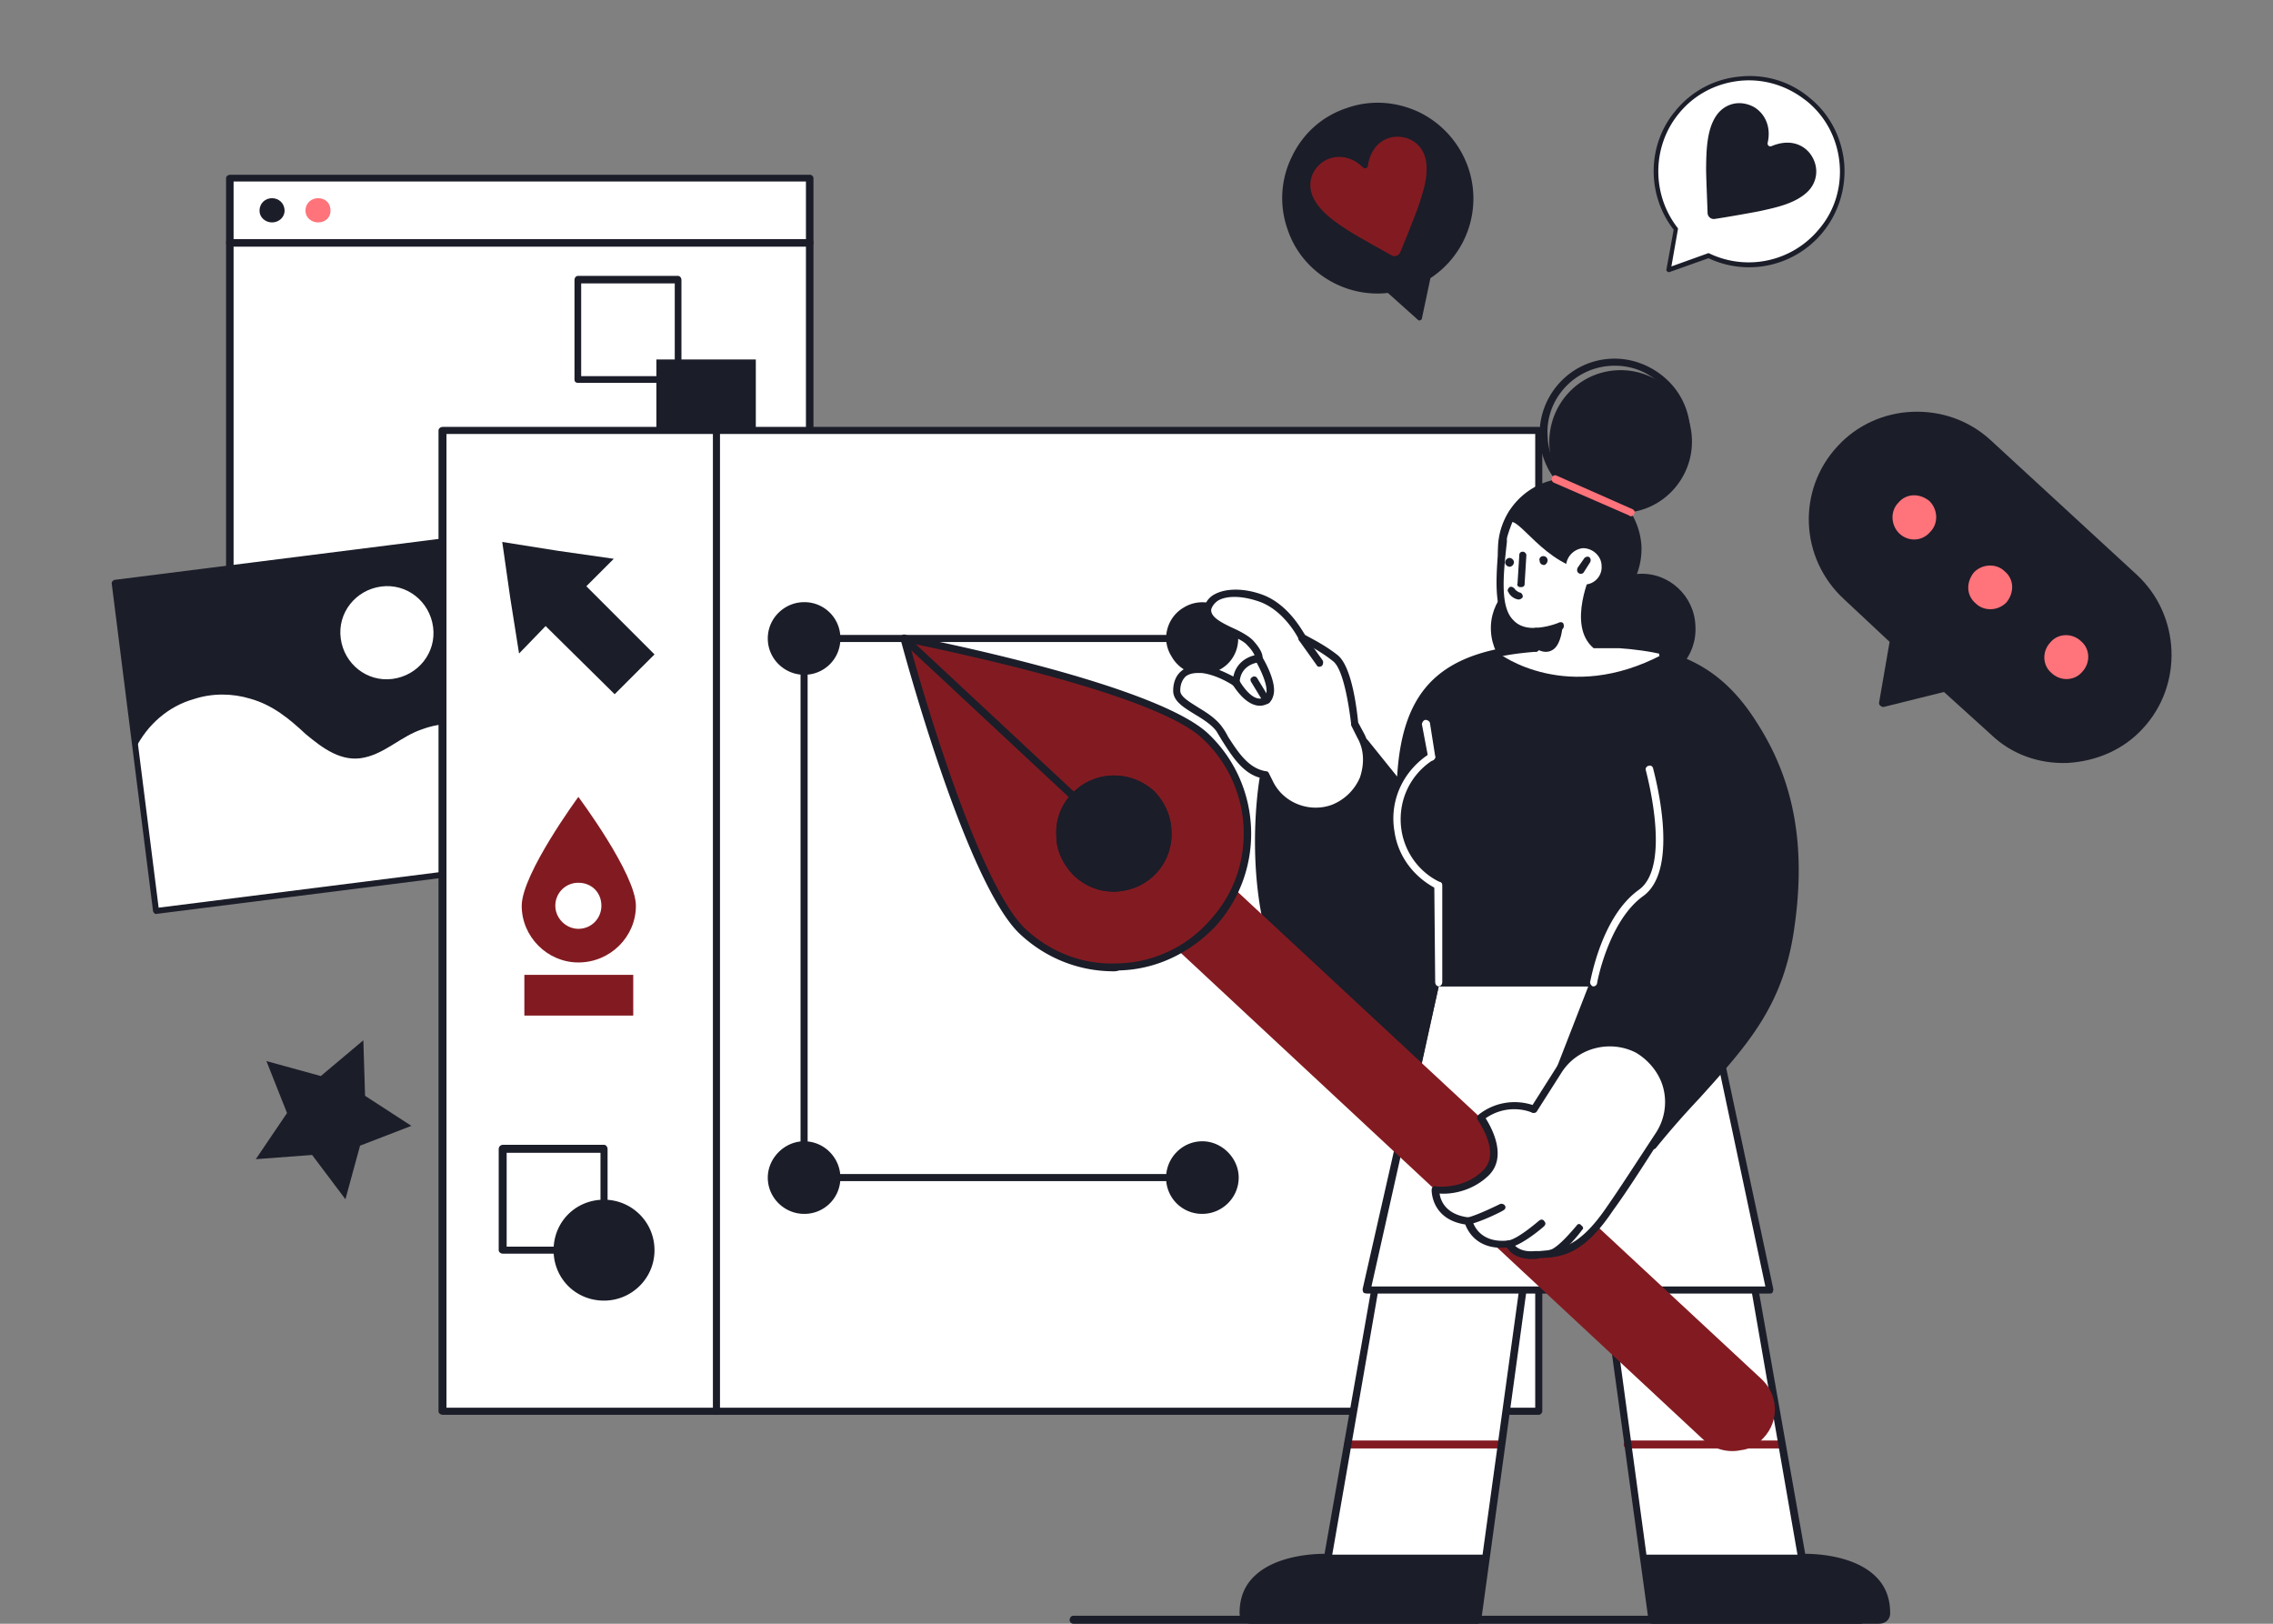 <svg xmlns="http://www.w3.org/2000/svg" width="224" height="160" fill="none"><rect width="100%" height="100%" fill="#808080" stroke="none"/><path fill="#fff" d="M79.836 61.11H22.69V17.552h57.145z"/><path fill="#fff" d="M79.836 23.893H22.69v-6.34h57.145z"/><path fill="#1B1D29" fill-rule="evenodd" d="M79.835 61.44H22.691c-.247 0-.412-.165-.412-.33V17.552c0-.165.165-.33.412-.33h57.144c.165 0 .33.165.33.33V61.11c0 .165-.165.33-.33.33m-56.815-.66h56.404V17.882H23.02z" clip-rule="evenodd"/><path fill="#1B1D29" d="M79.835 24.305H22.691c-.247 0-.412-.165-.412-.412 0-.165.165-.33.412-.33h57.144c.165 0 .33.165.33.33 0 .247-.165.412-.33.412M28.044 20.764c0 .659-.576 1.153-1.235 1.153s-1.235-.494-1.235-1.153c0-.741.576-1.235 1.235-1.235s1.235.494 1.235 1.235"/><path fill="#fff" d="M37.185 20.764c0 .659-.577 1.153-1.235 1.153-.741 0-1.235-.494-1.235-1.153 0-.741.494-1.235 1.235-1.235.658 0 1.235.494 1.235 1.235"/><path fill="#FF737A" d="M32.574 20.764c0 .659-.494 1.153-1.235 1.153-.66 0-1.236-.494-1.236-1.153 0-.741.577-1.235 1.235-1.235.742 0 1.236.494 1.236 1.235"/><path fill="#1B1D29" fill-rule="evenodd" d="M66.825 37.726h-9.88c-.165 0-.33-.083-.33-.33v-9.798c0-.247.165-.412.33-.412h9.88c.165 0 .33.165.33.412v9.798c0 .247-.165.33-.33.33m-9.551-.66h9.222v-9.139h-9.222z" clip-rule="evenodd"/><path fill="#1B1D29" d="M74.484 45.301h-9.798v-9.88h9.798zM132.8 10.846c-4.804 1.646-7.359 6.876-5.712 11.68 1.437 4.14 5.547 6.628 9.729 6.153l1.073.949 1.967 1.74.568-2.59.314-1.506c3.464-2.259 5.089-6.654 3.741-10.715-1.696-4.783-6.926-7.339-11.68-5.711"/><path fill="#1B1D29" fill-rule="evenodd" d="M139.935 31.565q-.099.04-.189-.04l-2.97-2.659c-4.35.486-8.52-2.15-9.887-6.261a9.22 9.22 0 0 1 .438-7.197c1.095-2.283 3.004-3.973 5.391-4.761 2.368-.839 4.916-.656 7.198.438a9.55 9.55 0 0 1 4.761 5.392 9.38 9.38 0 0 1-3.711 10.932l-.853 4.027q-.03.069-.178.129m-7.503-20.343c-2.079.838-3.761 2.378-4.737 4.383-1.036 2.143-1.209 4.572-.41 6.84 1.357 3.942 5.368 6.47 9.55 5.995q.05-.02.139.059l2.771 2.452.784-3.769q.03-.069.079-.09a8.98 8.98 0 0 0 3.603-10.485c-.749-2.288-2.398-4.099-4.542-5.134s-4.573-1.209-6.841-.41z" clip-rule="evenodd"/><path fill="#821B21" d="M129.439 19.508c.697 1.446 2.335 2.512 3.725 3.391.546.356 2.839 1.62 3.96 2.26a.615.615 0 0 0 .862-.289c.503-1.18 1.469-3.641 1.685-4.246.532-1.538 1.182-3.353.811-4.988-.32-1.367-1.562-2.306-3.108-2.144-1.258.162-2.317 1.106-2.58 2.881-.039.188-.287.288-.465.13-1.242-1.226-2.749-1.252-3.779-.665-1.386.846-1.749 2.373-1.111 3.67"/><path fill="#fff" d="M178.22 9.822c-3.915-3.234-9.709-2.678-12.943 1.237-2.778 3.39-2.751 8.193-.159 11.51l-.249 1.41-.455 2.587 2.504-.868 1.449-.521c3.736 1.772 8.332.86 11.09-2.411 3.191-3.947 2.635-9.741-1.237-12.944"/><path fill="#1B1D29" fill-rule="evenodd" d="M164.288 26.737q-.087-.064-.065-.181l.714-3.923c-2.688-3.454-2.62-8.387.169-11.702a9.22 9.22 0 0 1 6.365-3.388c2.518-.26 4.957.485 6.877 2.107 1.952 1.58 3.129 3.848 3.388 6.366a9.55 9.55 0 0 1-2.107 6.876 9.38 9.38 0 0 1-11.26 2.551l-3.878 1.378q-.075.011-.203-.084m13.42-17.03c-1.801-1.335-3.994-1.963-6.213-1.748-2.369.238-4.53 1.36-6.046 3.226-2.651 3.218-2.709 7.959-.118 11.275q.043.032.022.15l-.641 3.644 3.623-1.302q.074-.01.117.021a8.98 8.98 0 0 0 10.823-2.41c1.559-1.834 2.24-4.187 2.002-6.555-.237-2.37-1.36-4.53-3.226-6.046z" clip-rule="evenodd"/><path fill="#1B1D29" d="M169.079 11.485c-.868 1.35-.921 3.304-.944 4.948-.018.652.104 3.267.143 4.558a.615.615 0 0 0 .698.584c1.269-.189 3.871-.652 4.5-.784 1.589-.35 3.477-.745 4.676-1.916.998-.988 1.15-2.536.203-3.77-.795-.988-2.153-1.397-3.804-.693-.181.065-.396-.094-.354-.33.396-1.7-.37-2.997-1.408-3.568-1.446-.74-2.938-.25-3.71.971M47.706 85.684l-32.332 4.079-4.079-32.332 32.332-4.079z"/><path fill="#fff" d="M42.682 61.788c.332 2.52-1.474 4.778-3.995 5.11s-4.778-1.473-5.11-3.994 1.473-4.779 3.994-5.11c2.521-.333 4.779 1.473 5.11 3.994M45.952 71.604c-1.383-.468-2.967-.257-4.361.26-2.017.674-3.597 2.319-5.62 2.768-2.29.549-4.2-.933-5.837-2.289-1.62-1.513-3.257-2.87-5.452-3.49-1.789-.544-3.762-.566-5.58.033-2.53.714-4.574 2.53-5.75 4.857l2.023 16.02 32.332-4.078z"/><path fill="#1B1D29" fill-rule="evenodd" d="m47.805 85.95-.066.024-32.332 4.08c-.133.048-.273-.126-.322-.259l-4.08-32.332q.018-.158.084-.182a.54.54 0 0 1 .175-.14l32.332-4.08c.199-.073.34.101.322.259l4.145 32.307a.8.8 0 0 1-.058.249q-.066.023-.2.074m-32.172 3.49 31.751-4.014-4.014-31.751-31.752 4.014z" clip-rule="evenodd"/><path fill="#1B1D29" d="m210.346 57.004-14.522-13.349c-4.159-3.893-10.611-3.564-14.504.595-3.819 4.205-3.609 10.685.595 14.504l4.707 4.333-1.059 6.212 6.167-1.53 4.633 4.288c4.159 3.893 10.685 3.61 14.578-.55 3.819-4.204 3.535-10.73-.595-14.504"/><path fill="#1B1D29" fill-rule="evenodd" d="M185.38 69.595q-.222-.137-.205-.332l1.042-6.017-4.485-4.196c-4.382-4.03-4.648-10.75-.663-15.058 1.909-2.102 4.601-3.313 7.43-3.415s5.525.842 7.628 2.752l14.447 13.302c4.308 3.985 4.603 10.826.618 15.133-1.909 2.102-4.556 3.239-7.43 3.415-2.829.102-5.526-.842-7.582-2.826l-4.605-4.167-5.926 1.472q-.12.029-.269-.063m8.718-26.798c-1.708-1.053-3.616-1.613-5.622-1.517-2.635.12-5.087 1.273-6.905 3.227-3.681 3.981-3.381 10.313.601 13.995l4.708 4.333q.148.091.085.36l-.933 5.674 5.612-1.46q.12-.03.269.063l4.707 4.333c1.954 1.817 4.456 2.744 7.165 2.67 2.635-.118 5.086-1.272 6.904-3.226 3.682-3.981 3.381-10.313-.601-13.995l-14.447-13.303q-.726-.652-1.543-1.154" clip-rule="evenodd"/><path fill="#FF737A" d="M197.723 59.371c-.817.828-2.195.902-3.023.085-.948-.79-.948-2.12-.159-3.069.818-.828 2.195-.902 3.023-.085.948.79.948 2.12.159 3.07M190.232 52.401c-.788.948-2.166 1.022-3.068.159-.829-.817-.902-2.195-.085-3.023.789-.948 2.12-.948 3.069-.159.828.818.902 2.195.084 3.023M205.183 66.22c-.743.873-2.121.947-3.023.084-.874-.743-.948-2.12-.085-3.023.743-.874 2.121-.948 3.023-.085.874.744.948 2.12.085 3.023"/><path fill="#1B1D29" d="m35.806 102.507-4.19 3.524-5.36-1.474 2.03 5.119-3.078 4.547 5.55-.416 3.283 4.362 1.442-5.278 5.058-1.951-4.564-2.961z"/><path fill="#fff" d="M151.641 139.064H43.651v-96.65h107.99z"/><path fill="#1B1D29" fill-rule="evenodd" d="M151.642 139.413H43.651c-.262 0-.436-.174-.436-.349v-96.65c0-.175.174-.35.436-.35h107.991c.174 0 .348.175.348.35v96.65c0 .175-.174.349-.348.349M44 138.715h107.293V42.763H44z" clip-rule="evenodd"/><path fill="#fff" d="m157.223 119.003 5.582 40.649h22.331c.436 0 .785-.349.785-.698 0-5.845-8.374-5.496-8.374-5.496l-6.193-35.415zM151.206 119.002l-5.582 40.649h-22.331c-.436 0-.785-.349-.785-.698 0-5.844 8.374-5.495 8.374-5.495l6.193-35.416z"/><path fill="#821B21" d="M147.891 142.728H132.8c-.174 0-.349-.174-.349-.348 0-.262.175-.437.349-.437h15.091c.174 0 .349.175.349.437 0 .174-.175.348-.349.348M175.368 142.728h-14.916c-.262 0-.436-.174-.436-.348 0-.262.174-.437.436-.437h14.916c.174 0 .349.175.349.437 0 .174-.175.348-.349.348"/><path fill="#1B1D29" fill-rule="evenodd" d="M185.137 159.999h-22.33a.375.375 0 0 1-.349-.349l-5.583-40.649q0-.087.087-.261.088-.088.262-.088l14.131-.959c.175 0 .349.174.349.349l6.194 35.066c1.134 0 4.797.175 6.891 2.181q1.482 1.395 1.482 3.664c0 .61-.436 1.046-1.134 1.046m-22.069-.785h22.069c.088 0 .349 0 .349-.261q.087-1.92-1.221-3.141c-2.268-2.181-6.63-2.006-6.717-2.006-.174 0-.349-.087-.349-.262l-6.106-35.066-13.433.872z" clip-rule="evenodd"/><path fill="#1B1D29" d="M162.806 159.649h22.331c.436 0 .785-.349.785-.698 0-5.844-8.374-5.495-8.374-5.495v-.262h-15.614z"/><path fill="#1B1D29" fill-rule="evenodd" d="M123.292 159.999c-.697 0-1.134-.436-1.134-1.046q0-2.269 1.483-3.664c2.094-2.006 5.757-2.181 6.891-2.181l6.194-35.066c0-.175.174-.349.349-.349l14.131.959q.174 0 .261.088a.7.7 0 0 1 .088.261l-5.583 40.649a.375.375 0 0 1-.349.349zm7.328-6.193c-.96 0-4.536.174-6.455 2.006q-1.31 1.221-1.309 3.141c0 .261.262.261.436.261h21.982l5.496-39.864-13.433-.872-6.107 35.066c-.087.175-.174.262-.349.262z" clip-rule="evenodd"/><path fill="#1B1D29" d="M145.624 159.65h-22.331c-.436 0-.785-.349-.785-.698 0-5.844 8.373-5.495 8.373-5.495v-.262h15.615zM70.605 139.413a.376.376 0 0 1-.35-.349v-96.65c0-.175.176-.35.35-.35.175 0 .349.175.349.35v96.65a.376.376 0 0 1-.349.349M57.783 57.766l6.717 6.717-3.926 3.925-6.804-6.717-2.617 2.704-.872-5.495-.785-5.496 5.495.873 5.496.785z"/><path fill="#821B21" d="M62.667 89.256c0 3.053-2.53 5.583-5.67 5.583-3.053 0-5.583-2.53-5.583-5.583 0-3.14 5.583-10.73 5.583-10.73s5.67 7.59 5.67 10.73"/><path fill="#fff" d="M59.265 89.255c0 1.222-.96 2.268-2.268 2.268-1.222 0-2.269-1.046-2.269-2.268a2.25 2.25 0 0 1 2.269-2.268c1.308 0 2.268.96 2.268 2.268"/><path fill="#821B21" d="M62.405 100.073h-10.73V96.06h10.73z"/><path fill="#1B1D29" fill-rule="evenodd" d="M59.527 123.537h-9.944c-.262 0-.436-.174-.436-.349v-9.944c0-.261.174-.436.436-.436h9.944c.174 0 .349.175.349.436v9.944a.375.375 0 0 1-.35.349m-9.596-.697h9.247v-9.247H49.93z" clip-rule="evenodd"/><path fill="#1B1D29" d="M64.5 123.188c0 2.792-2.269 4.972-4.973 4.972-2.791 0-4.972-2.18-4.972-4.972 0-2.791 2.18-4.972 4.972-4.972 2.704 0 4.972 2.181 4.972 4.972M82.817 62.913a3.537 3.537 0 0 1-3.576 3.576c-1.92 0-3.577-1.57-3.577-3.576s1.657-3.577 3.576-3.577a3.537 3.537 0 0 1 3.577 3.577M147.628 54.452c.262 3.925 3.49 6.891 7.415 6.717 3.838-.175 6.891-3.49 6.717-7.415-.262-3.838-3.577-6.891-7.415-6.63a7.02 7.02 0 0 0-6.717 7.328"/><path fill="#1B1D29" d="M152.687 43.896c.174 3.839 3.489 6.804 7.415 6.63 3.838-.175 6.804-3.49 6.629-7.327a7.02 7.02 0 0 0-7.327-6.717c-3.925.174-6.891 3.49-6.717 7.414"/><path fill="#1B1D29" fill-rule="evenodd" d="M159.144 50.177c-3.925 0-7.24-3.14-7.414-7.065-.175-4.1 2.965-7.59 7.065-7.764 1.919-.087 3.838.61 5.321 1.92a7.2 7.2 0 0 1 2.443 5.059 7.64 7.64 0 0 1-1.92 5.408 7.5 7.5 0 0 1-5.146 2.355.8.8 0 0 1-.349.087m-6.629-7.153a6.65 6.65 0 0 0 6.978 6.368c1.745-.087 3.402-.872 4.623-2.18a6.87 6.87 0 0 0 1.657-4.798c-.087-1.832-.785-3.402-2.181-4.623-1.308-1.222-2.965-1.832-4.797-1.745-3.664.174-6.542 3.315-6.28 6.978" clip-rule="evenodd"/><path fill="#1B1D29" d="M156.351 62.216c.175 2.965 2.704 5.233 5.67 5.146 2.966-.174 5.234-2.704 5.059-5.67-.087-2.965-2.617-5.32-5.582-5.146-3.053.174-5.321 2.704-5.147 5.67"/><path fill="#1B1D29" d="M146.931 62.214c.175 2.966 2.704 5.234 5.67 5.147 2.966-.175 5.234-2.704 5.059-5.67-.087-2.966-2.617-5.321-5.582-5.147-3.053.175-5.321 2.704-5.147 5.67"/><path fill="#fff" d="m174.408 127.114-6.455-30.356h-26.431l-6.803 30.356z"/><path fill="#1B1D29" fill-rule="evenodd" d="M174.409 127.463h-39.69a.8.8 0 0 1-.349-.087.8.8 0 0 1-.087-.349l6.891-30.356c0-.087.175-.262.349-.262h26.431c.174 0 .349.175.349.35l6.455 30.268a.8.8 0 0 1-.088.349q-.087.087-.261.087m-39.254-.698h38.818l-6.281-29.57h-25.907z" clip-rule="evenodd"/><path fill="#1B1D29" d="M172.925 71.461c-2.616-4.1-6.193-7.24-13.345-7.589l-8.113-.087c-10.119.785-13.259 4.972-13.433 13.87v-.175l-3.49-4.274-10.031 3.315s-4.71 25.994 14.916 29.745l2.094-9.508h15.527l-3.228 8.374 8.985 7.763c6.978-8.286 12.387-11.863 13.695-21.72 1.221-9.072-.611-15.003-3.577-19.714"/><path fill="#fff" d="M159.58 63.873h-2.53c-2.705-2.268-.175-7.589-.175-7.589-4.623-.349-7.414-5.844-8.199-4.71-.262.436-.524.96-.524 1.483-.436 4.536-1.047 9.333 3.228 9.159l.087 1.57q-2.094.174-3.838.523c.174.175 6.804 5.147 16.225.175q-1.832-.436-4.274-.61"/><path fill="#1B1D29" d="M162.807 113.244q-.087 0-.174-.087l-9.073-7.676c-.087-.175-.174-.262-.087-.436l3.053-7.851h-14.742l-2.006 9.159c0 .174-.174.349-.349.262-19.801-3.751-15.352-29.833-15.265-30.094 0-.175.087-.262.174-.262l10.119-3.402c.175-.087.262 0 .349.087l2.879 3.576c.523-8.722 4.361-12.386 13.695-13.084.174 0 .349.175.349.349s-.088.349-.349.436c-9.247.698-12.823 4.274-12.998 13.433 0 .175-.174.35-.348.35-.262 0-.349-.175-.437-.35l-3.14-4.012-9.595 3.227c-.436 2.443-3.402 25.21 14.305 28.961l2.007-9.072c0-.175.174-.35.349-.35h15.527q.174 0 .349.175a.37.37 0 0 1 0 .35l-3.141 8.112 8.549 7.327c1.395-1.657 2.791-3.14 4.1-4.623 4.797-5.234 8.199-9.072 9.246-16.574 1.047-7.85-.087-14.044-3.576-19.54-2.356-3.663-5.06-5.757-8.811-6.716q-.261-.131-.261-.523a.48.48 0 0 1 .436-.262c3.925 1.047 6.804 3.227 9.246 7.153 3.576 5.582 4.798 11.95 3.664 19.975-1.047 7.764-4.536 11.602-9.421 17.01a86 86 0 0 0-4.274 4.885q-.088.087-.262.087z"/><path fill="#fff" d="M157.05 97.194h-.087a.48.48 0 0 1-.262-.436c.087-.262 1.134-6.455 4.798-9.072 3.315-2.355.698-11.689.698-11.776-.087-.175.087-.436.261-.436.175-.088.349 0 .437.174.087.436 2.791 9.944-.96 12.648-3.402 2.443-4.536 8.462-4.536 8.549a.376.376 0 0 1-.349.349M141.783 87.6h-.174c-2.268-1.135-3.839-3.228-4.187-5.67-.524-3.054.872-6.02 3.489-7.677.174-.087.349 0 .436.174.174.175.087.35-.087.437-2.355 1.483-3.577 4.187-3.14 6.978.349 2.18 1.744 4.1 3.75 5.06.262.087.262.261.175.523 0 .087-.175.174-.262.174"/><path fill="#fff" d="M141.087 74.95c-.175 0-.349-.087-.349-.348l-.611-3.228c0-.174.174-.436.349-.436a.48.48 0 0 1 .436.262l.523 3.314c0 .175-.087.437-.348.437M141.784 97.194c-.175 0-.349-.175-.349-.436l-.087-9.508c0-.262.174-.35.436-.35.174 0 .349.088.349.35v9.508c0 .261-.175.436-.349.436"/><path fill="#821B21" d="M171.528 142.902c-1.221.261-2.617-.088-3.576-.96l-60.973-56.786 5.582-6.02 60.974 56.7c1.745 1.57 1.832 4.187.262 5.844-.611.698-1.396 1.134-2.269 1.222"/><path fill="#821B21" d="M118.756 72.508c5.321 4.972 5.583 13.259.698 18.58-4.972 5.32-13.347 5.67-18.668.698S89.098 62.913 89.098 62.913s24.337 4.623 29.658 9.595"/><path fill="#1B1D29" fill-rule="evenodd" d="M109.77 95.71c-3.489 0-6.716-1.308-9.246-3.663C95.203 87.075 89.01 63.96 88.748 63q0-.175.087-.35a.8.8 0 0 1 .35-.087c.959.175 24.424 4.71 29.832 9.683 5.408 5.06 5.757 13.608.698 19.103-2.53 2.617-5.845 4.187-9.421 4.275a1.7 1.7 0 0 1-.524.087M89.62 63.35c.96 3.663 6.717 23.726 11.428 28.175 2.529 2.355 5.757 3.576 9.159 3.402a12.38 12.38 0 0 0 8.897-4.1c4.885-5.147 4.536-13.259-.611-18.057-4.71-4.448-25.209-8.635-28.873-9.42" clip-rule="evenodd"/><path fill="#1B1D29" fill-rule="evenodd" d="M109.771 87.86q-2.224 0-3.925-1.57c-1.047-1.047-1.745-2.443-1.745-3.925-.087-1.57.436-2.966 1.483-4.1 2.181-2.356 5.757-2.443 8.112-.35 1.047 1.047 1.745 2.53 1.745 4.013a5.57 5.57 0 0 1-1.483 4.1c-1.047 1.134-2.443 1.745-4.013 1.832zm0-10.73c-1.308 0-2.704.524-3.664 1.57-.872 1.048-1.395 2.269-1.308 3.577.087 1.396.611 2.617 1.57 3.49.96.872 2.268 1.395 3.576 1.308 1.309 0 2.53-.61 3.489-1.57.873-.96 1.396-2.181 1.309-3.577-.087-1.308-.61-2.53-1.57-3.402a4.75 4.75 0 0 0-3.402-1.395" clip-rule="evenodd"/><path fill="#1B1D29" fill-rule="evenodd" d="M109.771 87.86q-2.224 0-3.925-1.57c-1.047-1.047-1.745-2.443-1.745-3.925-.087-1.57.436-2.966 1.483-4.1 2.181-2.356 5.757-2.443 8.112-.35 1.047 1.047 1.745 2.53 1.745 4.013a5.57 5.57 0 0 1-1.483 4.1c-1.047 1.134-2.443 1.745-4.013 1.832z" clip-rule="evenodd"/><path fill="#1B1D29" d="M105.845 78.876a.7.7 0 0 1-.262-.088L88.835 63.174a.56.56 0 0 1 0-.523q.262-.262.523 0l16.748 15.614a.247.247 0 0 1 0 .436q-.087.174-.261.175M151.38 64.221c-.175 0-.349-.174-.349-.436v-1.221q-1.57 0-2.443-.96c-1.482-1.57-1.134-4.972-.872-8.287l.087-.349c0-.523.611-2.093.96-2.616.087-.175.349-.175.523-.088.087.088.175.35.087.524-.261.349-.785 1.832-.872 2.268v.349c-.349 3.14-.698 6.367.611 7.676q.785.872 2.268.785.174 0 .261.087t.088.262v1.57c0 .262-.175.436-.349.436M152.513 55.236c0 .174-.175.436-.349.436-.262 0-.436-.174-.436-.436-.087-.174.087-.436.349-.436.261 0 .436.174.436.436"/><path fill="#1B1D29" d="M149.198 55.41c0 .175-.174.437-.436.437-.174 0-.436-.175-.436-.436 0-.175.175-.436.436-.436.175 0 .436.174.436.436"/><path fill="#fff" d="M157.834 55.76c.087.96-.698 1.832-1.658 1.832-.96.087-1.831-.698-1.831-1.658-.088-.96.697-1.832 1.657-1.919.959 0 1.832.785 1.832 1.745"/><path fill="#1B1D29" d="M155.741 56.545q-.087 0-.175-.087c-.174-.087-.174-.35-.087-.523l.611-.873a.42.42 0 0 1 .523-.174c.174.174.175.349.087.523l-.61.96q-.088.174-.349.174M149.897 57.853h-.087c-.174 0-.349-.174-.261-.349l.174-2.79c0-.262.174-.35.349-.35.174 0 .349.175.349.35l-.175 2.878c0 .174-.174.261-.349.261M149.635 59.074c-.611-.087-.96-.61-.96-.697-.174-.175-.087-.35.087-.524.175-.087.349 0 .524.175 0 .087.261.261.436.349.174 0 .349.174.349.436a.48.48 0 0 1-.436.261M151.466 63.959s.872.61 1.657 0c.786-.61.873-2.356.873-2.356l-2.617.611z"/><path fill="#1B1D29" d="M151.38 62.564a.376.376 0 0 1-.349-.35c0-.174.087-.348.349-.348 1.309-.087 2.268-.524 2.268-.524.175-.087.436 0 .436.175a.42.42 0 0 1-.174.523s-1.047.436-2.53.524M118.495 116.385H79.241c-.174 0-.348-.175-.348-.349V62.913c0-.175.174-.349.348-.349h39.254c.174 0 .349.174.349.349a.376.376 0 0 1-.349.349H79.59v52.425h38.905c.174 0 .349.174.349.349 0 .174-.175.349-.349.349"/><path fill="#1B1D29" d="M82.817 116.036a3.537 3.537 0 0 1-3.576 3.576c-1.92 0-3.577-1.57-3.577-3.576 0-1.919 1.658-3.577 3.577-3.577 2.006 0 3.576 1.658 3.576 3.577M122.071 116.036c0 2.006-1.658 3.576-3.577 3.576a3.537 3.537 0 0 1-3.576-3.576c0-1.919 1.57-3.577 3.576-3.577 1.919 0 3.577 1.658 3.577 3.577M183.393 160h-77.634c-.174 0-.349-.175-.349-.349 0-.262.175-.436.349-.436h77.634c.175 0 .349.174.349.436a.375.375 0 0 1-.349.349M121.547 61.168c.959 1.658.436 3.838-1.309 4.798-1.657 1.047-3.838.436-4.797-1.308-1.047-1.658-.436-3.839 1.221-4.798a3.484 3.484 0 0 1 4.885 1.308"/><path fill="#fff" d="m134.106 72.508-.61-1.22s-.436-5.235-1.919-6.369c-1.396-1.22-3.228-2.093-3.228-2.093s-1.308-2.792-3.925-3.838c-2.617-.96-5.059-.61-5.408.96-.349 1.657 3.14 2.267 4.187 3.401s.785 1.483.785 1.483-2.094.175-2.181 2.443c0 0-1.657-1.135-3.315-1.309-1.57-.262-2.529.61-2.529 2.094s3.14 2.267 4.274 3.838c1.047 1.57 2.181 4.1 4.449 4.448l.436.873c1.221 2.268 3.838 3.314 6.193 2.442 2.879-1.047 4.187-4.449 2.791-7.153"/><path fill="#1B1D29" fill-rule="evenodd" d="M129.659 80.272c-2.006 0-3.925-1.047-4.885-2.879l-.348-.698c-1.92-.348-3.054-2.268-4.013-3.75l-.523-.873c-.436-.61-1.222-1.134-2.094-1.657-1.134-.698-2.181-1.309-2.181-2.355 0-.785.262-1.483.786-1.92a2.41 2.41 0 0 1 2.093-.523c1.221.087 2.355.698 3.053 1.047.262-1.308 1.308-1.92 2.094-2.094-.088-.174-.262-.523-.698-.96-.349-.435-1.134-.784-1.832-1.046-1.221-.698-2.704-1.395-2.443-2.617.088-.61.524-1.134 1.047-1.395 1.134-.611 2.966-.611 4.798.087 2.442.96 3.751 3.402 4.1 3.925.436.262 1.919.96 3.227 2.006 1.483 1.222 1.919 5.845 2.007 6.63l.61 1.134c.698 1.396.785 3.053.262 4.536a6 6 0 0 1-3.228 3.14 7 7 0 0 1-1.832.262m-11.601-13.957q-.784 0-1.221.349-.524.523-.524 1.396c0 .61.96 1.134 1.919 1.744.872.524 1.745 1.134 2.268 1.92q.262.348.524.872c.959 1.483 2.006 3.14 3.75 3.401q.175 0 .262.175l.436.872c1.047 2.094 3.577 3.053 5.758 2.268a5 5 0 0 0 2.791-2.704c.436-1.308.436-2.704-.262-3.925l-.611-1.221v-.175c-.174-1.396-.697-5.234-1.744-6.106-1.396-1.134-3.227-2.006-3.227-2.006q-.175 0-.175-.175s-1.308-2.704-3.751-3.663c-1.657-.61-3.227-.698-4.187-.175q-.523.35-.698.873c-.087.697.785 1.22 2.094 1.831.785.35 1.57.785 2.006 1.221 1.047 1.135 1.047 1.745.872 2.007a1 1 0 0 0-.261.174c-.088 0-1.832.175-1.92 2.007q0 .26-.174.349a.37.37 0 0 1-.349 0c-.087-.088-1.657-1.134-3.227-1.309z" clip-rule="evenodd"/><path fill="#1B1D29" d="M130.009 65.703q-.175 0-.262-.174l-1.744-2.442c-.088-.175-.087-.437.087-.524s.436-.087.523.087l1.745 2.443c.087.174 0 .436-.087.523a.7.7 0 0 1-.262.087M124.774 69.367q-.174 0-.261-.174l-1.221-2.007c-.088-.174-.088-.348.087-.436.174-.174.436-.087.523.088l1.221 2.006c.088.174.088.349-.087.436q-.088.087-.262.087"/><path fill="#1B1D29" d="M124.164 69.542c-1.483 0-2.617-2.006-2.704-2.093-.087-.175 0-.35.174-.524.175-.087.349 0 .523.175 0 0 1.222 2.18 2.356 1.657q.174-.087.261-.349c.262-.872-.697-2.704-1.046-3.315-.175-.174-.087-.436.087-.523.175-.087.436-.087.523.087.175.262 1.571 2.617 1.134 3.926q-.174.61-.61.785a1.55 1.55 0 0 1-.698.174"/><path fill="#FF737A" d="M160.714 50.875q-.088 0-.175-.087l-7.415-3.228c-.174-.087-.261-.262-.174-.523.088-.175.262-.262.436-.175l7.502 3.315c.175.087.262.262.174.436-.087.175-.174.262-.348.262"/><path fill="#fff" d="M161.411 103.474a5.86 5.86 0 0 0-7.763 2.006l-2.443 3.838s-2.704-1.221-5.233.785c0 0 2.529 3.49.436 5.496s-4.972 1.657-4.972 1.657-.087 2.704 3.315 3.053c0 0 .523 2.617 3.925 2.268 0 0 .523 1.222 2.704 1.047 2.093-.087 4.274 0 7.327-4.536 1.396-2.006 3.228-4.798 4.798-7.24 1.919-2.879.959-6.717-2.094-8.374"/><path fill="#1B1D29" fill-rule="evenodd" d="M150.943 124.061c-1.483 0-2.181-.697-2.442-1.134-2.879.262-3.839-1.57-4.1-2.268-3.402-.523-3.315-3.401-3.315-3.401q0-.175.087-.262.175-.175.349-.087s2.704.349 4.623-1.571c1.832-1.744-.523-4.972-.523-4.972-.087-.174-.087-.349.087-.523a5.7 5.7 0 0 1 5.321-.96l2.268-3.576c1.745-2.791 5.409-3.751 8.287-2.181 1.483.873 2.617 2.268 3.053 4.013.436 1.657.087 3.489-.872 4.885-2.006 3.14-3.577 5.582-4.798 7.24-2.966 4.448-5.146 4.623-7.24 4.71l-.349.087zm-2.268-1.831c.175 0 .349.087.349.174.087.087.524 1.047 2.268.872h.436c2.007-.174 3.838-.261 6.629-4.361 1.222-1.745 2.792-4.187 4.798-7.24a5.54 5.54 0 0 0 .785-4.362c-.348-1.483-1.395-2.791-2.704-3.576-2.529-1.309-5.757-.523-7.327 1.919l-2.443 3.838c-.087.175-.261.175-.436.175-.087-.088-2.355-1.047-4.623.523.611.959 2.181 3.838.262 5.67-1.745 1.657-3.926 1.832-4.798 1.744.087.698.611 2.094 2.879 2.356.174 0 .262.087.349.261 0 .088.523 2.356 3.576 2.007" clip-rule="evenodd"/><path fill="#1B1D29" d="M144.751 120.66a.48.48 0 0 1-.437-.262c0-.262.088-.436.349-.436 1.047-.262 3.141-1.309 3.141-1.309.174-.087.435 0 .523.175.087.174 0 .349-.175.436-.087.087-2.18 1.134-3.401 1.396M148.675 122.927c-.087 0-.262-.087-.349-.262 0-.174.088-.436.349-.436.873-.174 2.443-1.483 2.966-1.919.175-.174.436-.174.524 0q.261.262 0 .523c-.088.088-2.094 1.832-3.403 2.094zM152.774 123.887c-.174 0-.348-.087-.348-.262-.088-.174.087-.436.261-.436.785-.174 2.181-1.832 2.704-2.442.088-.175.349-.175.436 0 .175.087.262.348.088.436-.175.261-1.832 2.442-3.053 2.704z"/></svg>